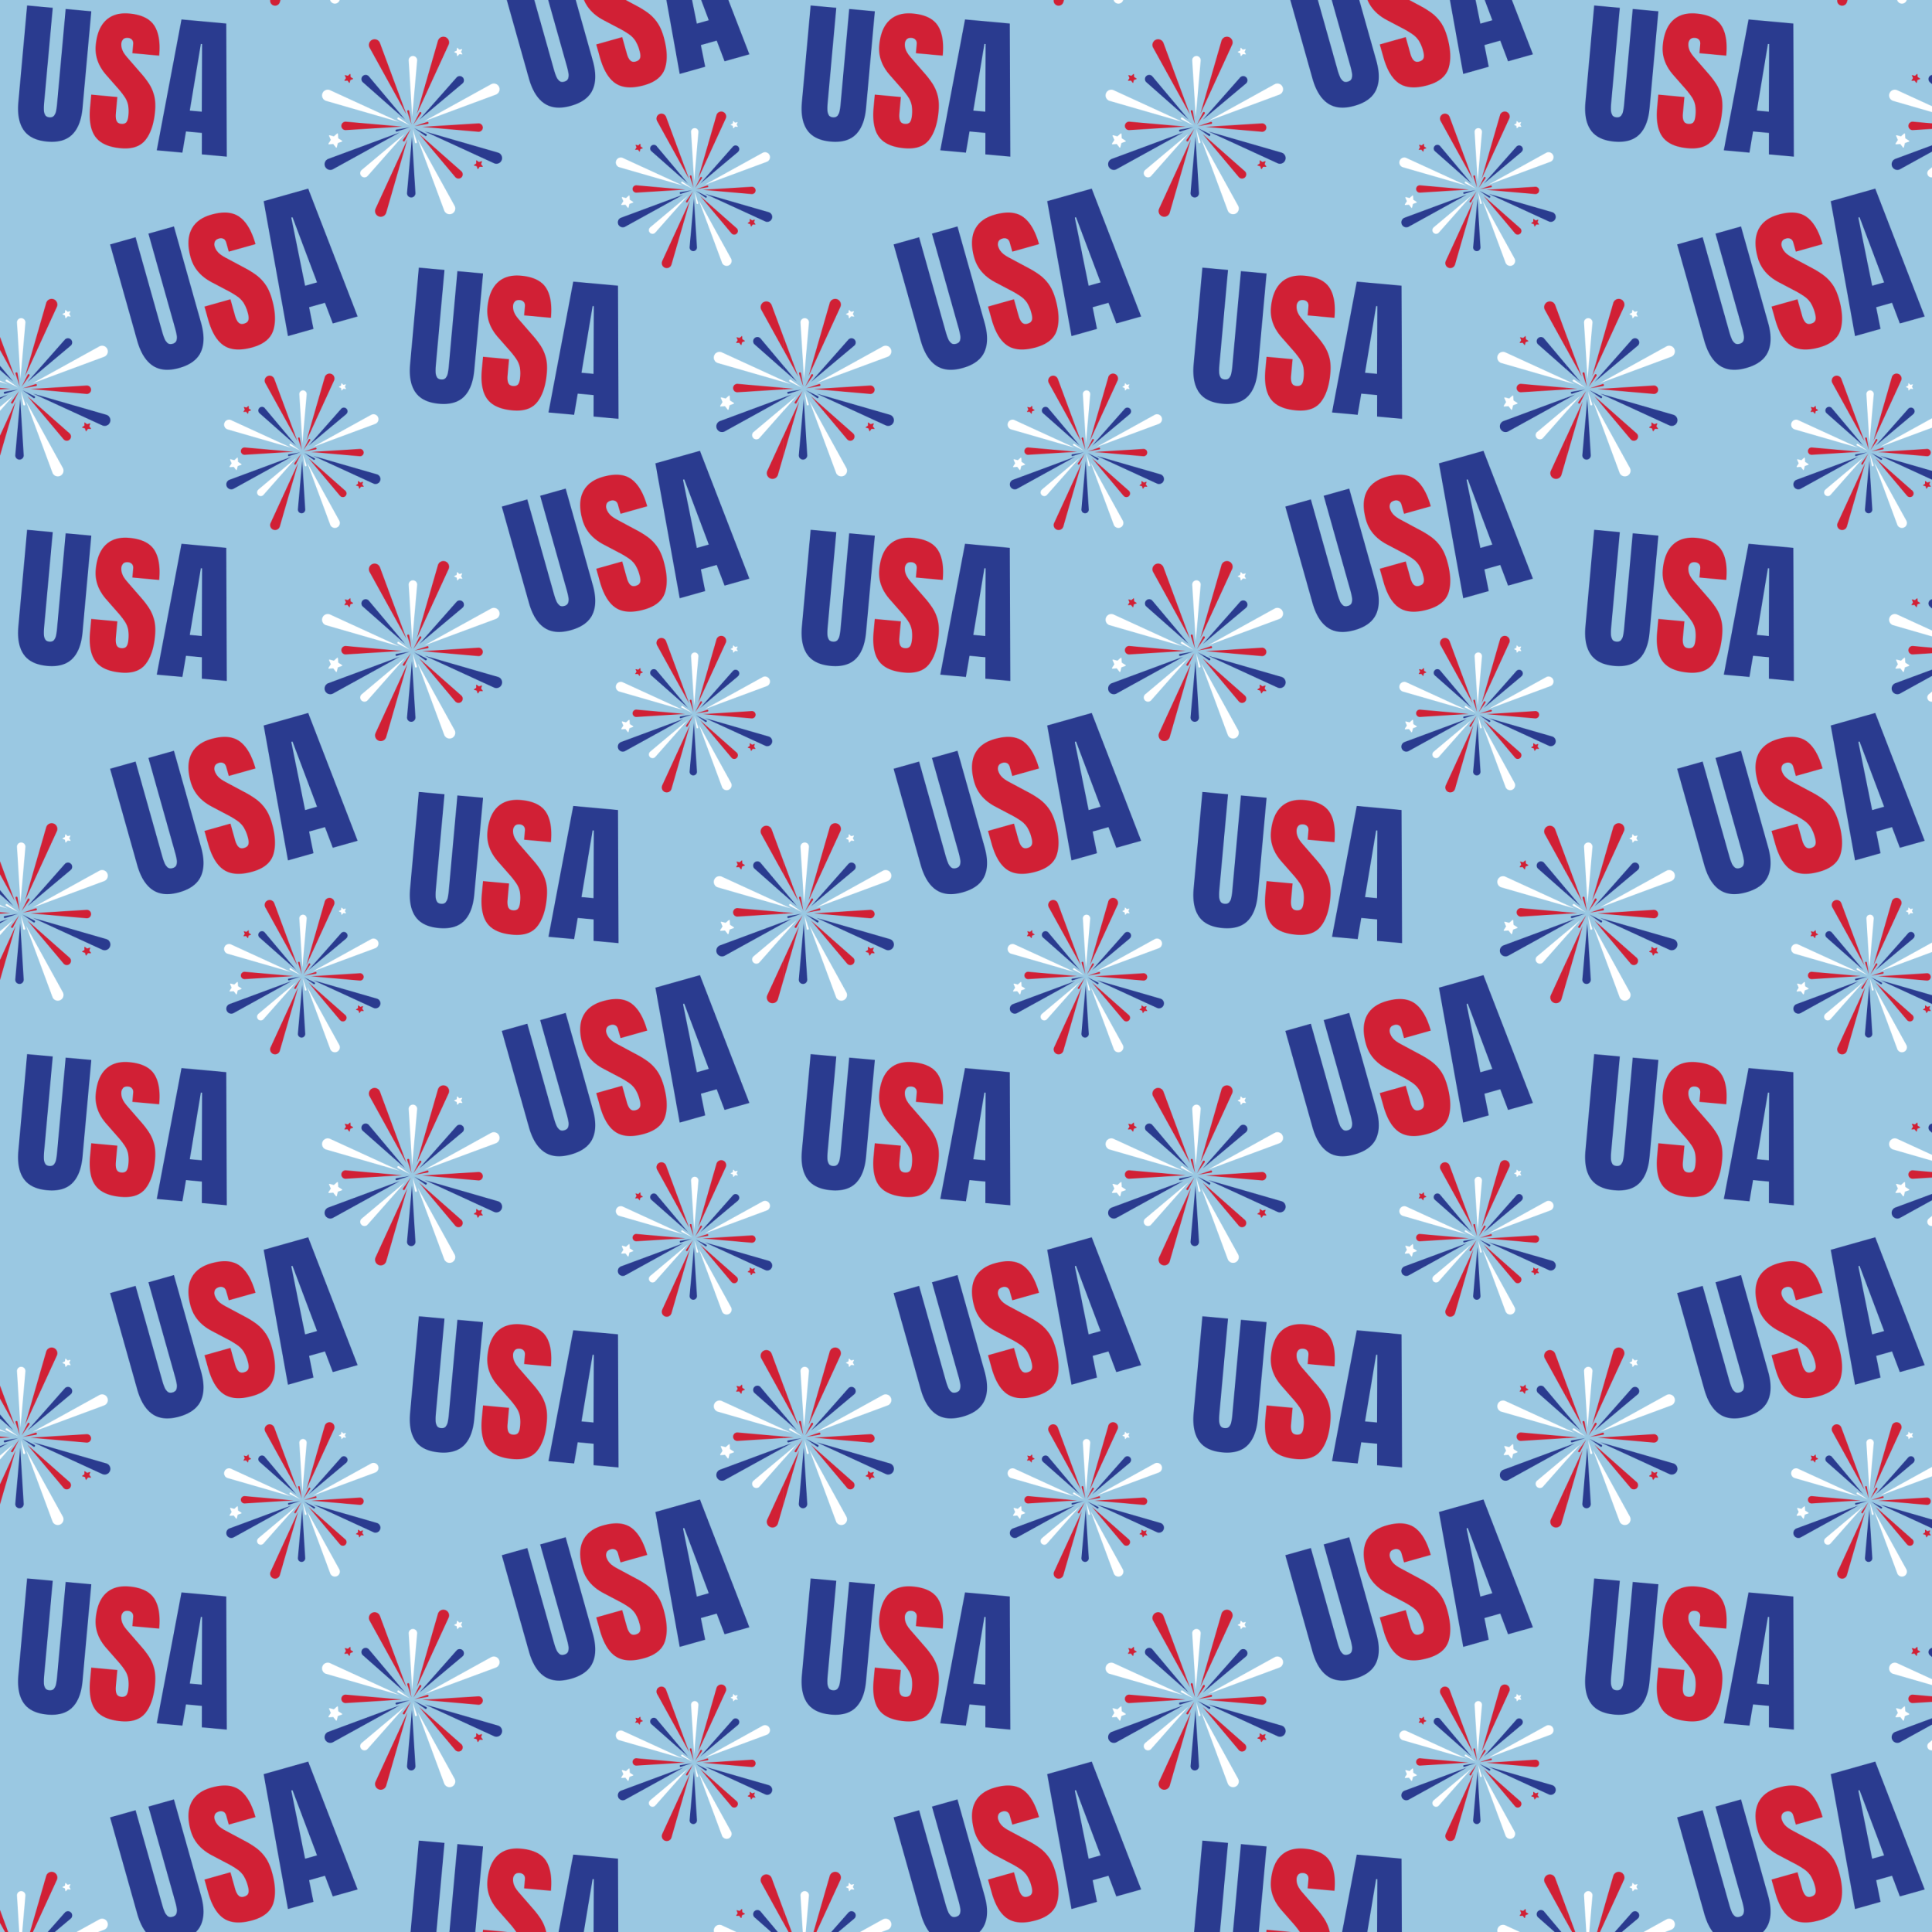 <svg viewBox="0 0 3600 3600" xmlns:xlink="http://www.w3.org/1999/xlink" xmlns="http://www.w3.org/2000/svg" data-name="Layer 1" id="Layer_1"><defs><style>.cls-1{fill:none;}.cls-2{fill:#d12035;}.cls-3{fill:#fff;}.cls-4{fill:#2a3b8f;}.cls-5{fill:#9ac8e2;}.cls-6{fill:url(#New_Pattern_6);}</style><pattern viewBox="0 0 1459.89 976.99" patternUnits="userSpaceOnUse" height="976.99" width="1459.89" data-name="New Pattern 6" id="New_Pattern_6"><rect height="976.99" width="1459.89" class="cls-1"></rect><path d="M1437.93,568.58l49.37,133.18-68.65-124.35a10.63,10.63,0,0,1,18.62-10.27A11.64,11.64,0,0,1,1437.93,568.58Z" class="cls-2"></path><path d="M1345.11,656.62l129.08,59.26L1337.72,676.5a10.63,10.63,0,1,1,5.9-20.43A11.07,11.07,0,0,1,1345.11,656.62Z" class="cls-3"></path><path d="M1341.72,784.51l133.18-49.37-124.34,68.65a10.63,10.63,0,0,1-10.28-18.62A11.64,11.64,0,0,1,1341.72,784.51Z" class="cls-4"></path><path d="M1429.76,877.33,1489,748.25l-39.38,136.47a10.63,10.63,0,1,1-19.88-7.39Z" class="cls-2"></path><path d="M1417.3,630.86l67.49,80.46-78.72-69.52A7.86,7.86,0,1,1,1416.48,630,7.22,7.22,0,0,1,1417.3,630.86Z" class="cls-4"></path><path d="M1374.56,715.24l104.61,9.17-104.81,6.51a7.86,7.86,0,1,1-1-15.69A7.75,7.75,0,0,1,1374.56,715.24Z" class="cls-2"></path><path d="M1404,805.14l80.46-67.49-69.52,78.72A7.86,7.86,0,0,1,1403.16,806,8.11,8.11,0,0,1,1404,805.14Z" class="cls-3"></path><path d="M1343.27,740.79a.89.89,0,0,0-.13.94q1.63,3.75,3.24,7.53c-1.45,2.28-2.9,4.55-4.37,6.82a.93.93,0,0,0,.82,1.37c2.68-.2,5.38-.39,8.07-.56q2.55,3.21,5.06,6.45a.9.9,0,0,0,.89.34.87.87,0,0,0,.67-.65q1-3.94,2-7.94l7.6-2.76a.86.86,0,0,0,.57-.75.93.93,0,0,0-.43-.87c-2.33-1.52-4.66-3-7-4.51q-.27-4.14-.6-8.3a.9.9,0,0,0-.13-.42,1,1,0,0,0-.43-.37.85.85,0,0,0-.93.14c-2,1.78-4,3.57-6.07,5.34-2.63-.71-5.27-1.41-7.9-2.09A.88.88,0,0,0,1343.27,740.79Z" class="cls-3"></path><path d="M1372.64,628.61a.58.58,0,0,0-.08.59q1,2.37,2,4.74-1.36,2.16-2.75,4.29a.59.59,0,0,0,.51.87c1.69-.13,3.39-.25,5.08-.36,1.07,1.35,2.13,2.7,3.19,4.07a.57.57,0,0,0,.56.21.55.55,0,0,0,.42-.41c.42-1.66.83-3.32,1.23-5l4.78-1.73a.56.56,0,0,0,.36-.47.6.6,0,0,0-.27-.56c-1.46-1-2.93-1.9-4.4-2.83-.11-1.74-.24-3.48-.38-5.22a.5.5,0,0,0-.08-.27.61.61,0,0,0-.27-.23.55.55,0,0,0-.59.08l-3.81,3.37q-2.49-.68-5-1.31A.54.54,0,0,0,1372.64,628.61Z" class="cls-2"></path><path d="M1104.31,1144.28q9.62-21.24.23-54.62l-50.48-179.25L1006.5,923.8l49.93,177.31a111.46,111.46,0,0,1,2.7,12,20.31,20.31,0,0,1-.52,10.12q-1.52,4.26-7.21,5.86t-9.08-1.34a21.24,21.24,0,0,1-5.81-8.35,100.45,100.45,0,0,1-4-11.56l-49.93-177.3L935,943.93l50.48,179.25q9.39,33.38,28.69,46.48t49.9,4.49Q1094.68,1165.53,1104.31,1144.28Z" class="cls-4"></path><path d="M1239.3,1103.72q7.21-23.12-2.49-57.61-4.82-17.1-12.48-27.78a76.75,76.75,0,0,0-17.27-17.65A170.5,170.5,0,0,0,1186.68,988l-35.86-19.17q-10.41-5.48-14.87-10.67a27.68,27.68,0,0,1-5.91-10.34,13.24,13.24,0,0,1,.34-9.18c1.2-2.68,3.74-4.58,7.64-5.67a11,11,0,0,1,8.5.6q3.63,2,5,7l4.74,16.83,49.78-14q-10.29-36.58-29.46-50.54t-52.82-4.49q-27.54,7.75-37.45,28.26t-1.1,51.79q8.41,29.9,39.57,46.19l27.85,14.67a168.9,168.9,0,0,1,19.75,11.77,44.07,44.07,0,0,1,11.79,12.29,70.37,70.37,0,0,1,7.53,18.22q2.51,8.89,1,13.52t-8.15,6.5q-6.39,1.8-10.32-2.28t-6.31-12.55l-8.62-30.6L1111,1059.78l6.73,23.92q10.27,36.43,29.77,49t53,3.08Q1232.07,1126.84,1239.3,1103.72Z" class="cls-2"></path><path d="M1314.05,1101.36,1306,1061l29.48-8.3,14.6,38.51,46.31-13L1304.23,840l-83,23.38,45.28,251.41Zm-41.32-207.5,2.23-.63,45.75,121.45-22.25,6.26Z" class="cls-4"></path><path d="M54.83,700.21l-14.62,20.6L51.6,698.26A1.89,1.89,0,1,1,55,700Z" class="cls-2"></path><path d="M32.59,695.39l4.23,24.91-7.89-24a1.89,1.89,0,1,1,3.59-1.18A2.68,2.68,0,0,1,32.59,695.39Z" class="cls-2"></path><path d="M13.46,707.72l20.6,14.62L11.51,711a1.89,1.89,0,1,1,1.7-3.38A2.07,2.07,0,0,1,13.46,707.72Z" class="cls-3"></path><path d="M8.64,730l24.91-4.23-24,7.89A1.89,1.89,0,1,1,8.37,730Z" class="cls-4"></path><path d="M21,749.09l14.62-20.61L24.2,751a1.89,1.89,0,0,1-3.38-1.71A1.94,1.94,0,0,1,21,749.09Z" class="cls-2"></path><path d="M43.21,753.9,39,729l7.89,24a1.89,1.89,0,0,1-3.59,1.18A2.86,2.86,0,0,1,43.21,753.9Z" class="cls-3"></path><path d="M62.34,741.58,41.74,727l22.55,11.39a1.89,1.89,0,0,1-1.71,3.38Z" class="cls-4"></path><path d="M67.16,719.34l-24.91,4.23,24-7.89a1.89,1.89,0,1,1,1.18,3.59Z" class="cls-2"></path><path d="M105.93,572,46.67,701,86.05,564.58a10.63,10.63,0,1,1,20.43,5.9A10.46,10.46,0,0,1,105.93,572Z" class="cls-2"></path><path d="M-22,568.58,27.41,701.76-41.24,577.41A10.62,10.62,0,0,1-37.07,563a10.63,10.63,0,0,1,14.45,4.17A11.64,11.64,0,0,1-22,568.58Z" class="cls-2"></path><path d="M-114.79,656.62,14.29,715.88-122.17,676.5a10.64,10.64,0,0,1-7.27-13.17,10.63,10.63,0,0,1,13.17-7.26A10.46,10.46,0,0,1-114.79,656.62Z" class="cls-3"></path><path d="M-118.17,784.51,15,735.14l-124.35,68.65a10.63,10.63,0,0,1-14.44-4.17,10.64,10.64,0,0,1,4.17-14.45A11.64,11.64,0,0,1-118.17,784.51Z" class="cls-4"></path><path d="M-30.13,877.33,29.13,748.25-10.25,884.72A10.65,10.65,0,0,1-23.42,892a10.64,10.64,0,0,1-7.26-13.17A10.59,10.59,0,0,1-30.13,877.33Z" class="cls-2"></path><path d="M97.76,880.72,48.39,747.54,117,871.88a10.63,10.63,0,1,1-18.62,10.28A11.64,11.64,0,0,1,97.76,880.72Z" class="cls-3"></path><path d="M190.58,792.68,61.5,733.42,198,772.8a10.63,10.63,0,1,1-5.9,20.43A11.07,11.07,0,0,1,190.58,792.68Z" class="cls-4"></path><path d="M194,664.79,60.79,714.16l124.34-68.65a10.63,10.63,0,0,1,10.28,18.62A11.64,11.64,0,0,1,194,664.79Z" class="cls-3"></path><path d="M47.3,601.41,38.14,706,31.63,601.21a7.86,7.86,0,0,1,15.69-1A9.11,9.11,0,0,1,47.3,601.41Z" class="cls-3"></path><path d="M-42.59,630.86,24.9,711.32-53.82,641.8a7.86,7.86,0,0,1-.69-11.09,7.86,7.86,0,0,1,11.1-.69A7.22,7.22,0,0,1-42.59,630.86Z" class="cls-4"></path><path d="M-85.34,715.24l104.62,9.17-104.82,6.51a7.86,7.86,0,0,1-8.33-7.36,7.86,7.86,0,0,1,7.36-8.33A7.61,7.61,0,0,1-85.34,715.24Z" class="cls-2"></path><path d="M-55.89,805.14l80.46-67.49-69.52,78.72a7.85,7.85,0,0,1-11.09.68A7.84,7.84,0,0,1-56.73,806,7.22,7.22,0,0,1-55.89,805.14Z" class="cls-3"></path><path d="M28.49,847.88l9.17-104.61,6.51,104.81a7.86,7.86,0,1,1-15.69,1A9.28,9.28,0,0,1,28.49,847.88Z" class="cls-4"></path><path d="M118.39,818.44,50.9,738l78.72,69.51a7.86,7.86,0,0,1-10.41,11.79A8.11,8.11,0,0,1,118.39,818.44Z" class="cls-2"></path><path d="M161.13,734.05,56.52,724.88l104.81-6.5a7.86,7.86,0,1,1,1,15.69A9.3,9.3,0,0,1,161.13,734.05Z" class="cls-2"></path><path d="M131.69,644.16,51.23,711.65l69.51-78.72a7.86,7.86,0,1,1,11.79,10.41A8.11,8.11,0,0,1,131.69,644.16Z" class="cls-4"></path><path d="M131.15,580.16a.51.51,0,0,0-.53-.18l-4.71,1q-1.74-1.63-3.45-3.29a.55.55,0,0,0-.89.32c-.18,1.57-.38,3.15-.58,4.73-1.42.74-2.86,1.47-4.29,2.2a.51.51,0,0,0-.3.47.53.53,0,0,0,.3.47q2.17,1,4.37,2c.25,1.57.5,3.14.74,4.7a.53.53,0,0,0,.37.42.58.58,0,0,0,.56-.15q1.71-1.77,3.38-3.54c1.62.2,3.24.4,4.87.58a.52.52,0,0,0,.25,0,.6.6,0,0,0,.27-.2.52.52,0,0,0,0-.56l-2.41-4.1c.71-1.44,1.41-2.89,2.09-4.33A.52.52,0,0,0,131.15,580.16Z" class="cls-3"></path><path d="M152.93,796.47a.58.58,0,0,0,.41.43l4.95,1.44q.79,2.43,1.56,4.85a.58.58,0,0,0,1,.16q1.47-2.08,3-4.15c1.72,0,3.44.07,5.16.13a.56.56,0,0,0,.48-.89c-1-1.37-2-2.75-3.08-4.12.57-1.6,1.13-3.2,1.71-4.8a.55.55,0,0,0-.14-.57.61.61,0,0,0-.6-.15l-5,1.6q-2.11-1.53-4.26-3a.52.52,0,0,0-.26-.1.64.64,0,0,0-.36.05.55.55,0,0,0-.3.51c.06,1.7.11,3.39.17,5.09-1.4,1-2.8,2-4.18,3A.55.55,0,0,0,152.93,796.47Z" class="cls-2"></path><path d="M1307.93,332.23l-12.71,17.92,9.9-19.62a1.65,1.65,0,0,1,2.94,1.49A2.39,2.39,0,0,1,1307.93,332.23Z" class="cls-2"></path><path d="M1288.59,328l3.68,21.66-6.87-20.87a1.65,1.65,0,0,1,3.13-1Z" class="cls-2"></path><path d="M1272,338.76l17.92,12.71-19.61-9.9a1.65,1.65,0,1,1,1.48-2.94Z" class="cls-3"></path><path d="M1267.76,358.1l21.67-3.68-20.88,6.87a1.65,1.65,0,0,1-1-3.13Z" class="cls-4"></path><path d="M1278.48,374.74l12.72-17.92-9.91,19.61a1.64,1.64,0,1,1-2.93-1.48A1.43,1.43,0,0,1,1278.48,374.74Z" class="cls-2"></path><path d="M1297.83,378.93l-3.69-21.66,6.87,20.87a1.65,1.65,0,0,1-3.13,1A1.89,1.89,0,0,1,1297.83,378.93Z" class="cls-3"></path><path d="M1314.46,368.21l-17.92-12.72,19.62,9.91a1.65,1.65,0,0,1-1.49,2.94Z" class="cls-4"></path><path d="M1318.65,348.86,1297,352.55l20.87-6.87a1.65,1.65,0,0,1,1,3.13Z" class="cls-2"></path><path d="M1352.37,220.7,1300.83,333l34.25-118.68a9.25,9.25,0,0,1,17.77,5.13A11,11,0,0,1,1352.37,220.7Z" class="cls-2"></path><path d="M1241.15,217.76l42.93,115.82-59.69-108.14a9.24,9.24,0,1,1,16.18-8.93A8.81,8.81,0,0,1,1241.15,217.76Z" class="cls-2"></path><path d="M1160.43,294.32l112.25,51.54L1154,311.61a9.25,9.25,0,0,1,5.13-17.77A11.18,11.18,0,0,1,1160.43,294.32Z" class="cls-3"></path><path d="M1157.48,405.54l115.82-42.93-108.13,59.7a9.25,9.25,0,1,1-8.94-16.19A10.08,10.08,0,0,1,1157.48,405.54Z" class="cls-4"></path><path d="M1234,486.26,1285.58,374l-34.25,118.68a9.25,9.25,0,1,1-17.77-5.13A11.18,11.18,0,0,1,1234,486.26Z" class="cls-2"></path><path d="M1345.26,489.21l-42.93-115.82L1362,481.52a9.25,9.25,0,1,1-16.19,8.94A10.08,10.08,0,0,1,1345.26,489.21Z" class="cls-3"></path><path d="M1426,412.65l-112.26-51.54,118.68,34.25a9.25,9.25,0,0,1-5.13,17.77A11,11,0,0,1,1426,412.65Z" class="cls-4"></path><path d="M1428.93,301.43l-115.82,42.93,108.14-59.7a9.25,9.25,0,0,1,8.94,16.19A10.94,10.94,0,0,1,1428.93,301.43Z" class="cls-3"></path><path d="M1301.39,246.31l-8,91-5.66-91.15a6.84,6.84,0,1,1,13.65-.85A8.63,8.63,0,0,1,1301.39,246.31Z" class="cls-3"></path><path d="M1223.21,271.92l58.69,70-68.45-60.45a6.84,6.84,0,0,1,9-10.25A7,7,0,0,1,1223.21,271.92Z" class="cls-4"></path><path d="M1186,345.3l91,8-91.16,5.66a6.84,6.84,0,0,1-.84-13.65A8.68,8.68,0,0,1,1186,345.3Z" class="cls-2"></path><path d="M1211.64,423.48l70-58.69-60.45,68.45a6.84,6.84,0,1,1-10.25-9.05A8.12,8.12,0,0,1,1211.64,423.48Z" class="cls-3"></path><path d="M1285,460.65l8-91,5.66,91.16a6.84,6.84,0,0,1-13.65.84A7,7,0,0,1,1285,460.65Z" class="cls-4"></path><path d="M1363.2,435.05l-58.69-70L1373,425.53a6.84,6.84,0,0,1-9,10.25A8.25,8.25,0,0,1,1363.2,435.05Z" class="cls-2"></path><path d="M1400.38,361.66l-91-8,91.15-5.66a6.84,6.84,0,1,1,.85,13.65A6.92,6.92,0,0,1,1400.38,361.66Z" class="cls-2"></path><path d="M1374.77,283.49l-70,58.69,60.45-68.46a6.84,6.84,0,1,1,10.25,9A7.08,7.08,0,0,1,1374.77,283.49Z" class="cls-4"></path><path d="M1374.3,227.83a.47.47,0,0,0-.46-.16c-1.36.31-2.73.61-4.1.9l-3-2.86a.47.47,0,0,0-.77.28c-.16,1.37-.33,2.74-.5,4.11l-3.74,1.91a.44.44,0,0,0-.25.41.46.46,0,0,0,.25.41l3.8,1.75c.22,1.36.44,2.73.65,4.09a.45.45,0,0,0,.32.36.48.48,0,0,0,.48-.13q1.5-1.53,3-3.08,2.11.27,4.23.51a.49.49,0,0,0,.45-.21.44.44,0,0,0,0-.48c-.7-1.19-1.4-2.38-2.09-3.57.61-1.25,1.22-2.51,1.82-3.76A.46.46,0,0,0,1374.3,227.83Z" class="cls-3"></path><path d="M1158.83,367.52a.79.79,0,0,0-.11.82q1.42,3.27,2.81,6.55c-1.26,2-2.52,4-3.79,5.92a.81.81,0,0,0,.7,1.2q3.51-.27,7-.49,2.21,2.79,4.4,5.61a.76.76,0,0,0,1.36-.27q.87-3.44,1.69-6.9c2.21-.81,4.41-1.61,6.62-2.4a.77.77,0,0,0,.49-.65.84.84,0,0,0-.37-.77q-3-2-6.09-3.91c-.15-2.41-.33-4.81-.52-7.22a.81.81,0,0,0-.12-.37.78.78,0,0,0-.37-.32.75.75,0,0,0-.81.12l-5.27,4.65q-3.45-.93-6.88-1.82A.78.78,0,0,0,1158.83,367.52Z" class="cls-3"></path><path d="M1184.37,270a.5.5,0,0,0-.07.51c.6,1.37,1.19,2.75,1.77,4.12-.79,1.25-1.58,2.5-2.39,3.73a.51.51,0,0,0,.45.75c1.47-.1,2.94-.21,4.42-.3q1.4,1.75,2.77,3.53a.47.47,0,0,0,.48.18.46.46,0,0,0,.37-.35c.37-1.44.72-2.89,1.07-4.34l4.16-1.51a.47.47,0,0,0,.31-.41.51.51,0,0,0-.23-.48c-1.28-.84-2.55-1.66-3.83-2.47-.1-1.51-.21-3-.33-4.54a.48.48,0,0,0-.07-.23.61.61,0,0,0-.24-.21.5.5,0,0,0-.51.08l-3.32,2.93c-1.44-.39-2.88-.78-4.32-1.15A.5.5,0,0,0,1184.37,270Z" class="cls-2"></path><path d="M1393.24,415.94a.5.5,0,0,0,.35.38l4.31,1.25c.46,1.41.92,2.81,1.36,4.22a.5.5,0,0,0,.86.13q1.28-1.8,2.58-3.6c1.49,0,3,.06,4.48.11a.5.5,0,0,0,.45-.26.47.47,0,0,0,0-.51c-.88-1.2-1.78-2.4-2.68-3.59l1.48-4.17a.47.47,0,0,0-.11-.5.53.53,0,0,0-.52-.12c-1.46.45-2.9.91-4.34,1.38l-3.71-2.63a.5.5,0,0,0-.23-.09.49.49,0,0,0-.31.05.47.47,0,0,0-.26.44l.15,4.42-3.64,2.61A.5.5,0,0,0,1393.24,415.94Z" class="cls-2"></path><path d="M1104.31,167.3q9.62-21.24.23-54.62L1054.06-66.58l-47.56,13.4,49.93,177.3a111.46,111.46,0,0,1,2.7,12,20.35,20.35,0,0,1-.52,10.13q-1.52,4.25-7.21,5.86t-9.08-1.35a21.17,21.17,0,0,1-5.81-8.35,99.63,99.63,0,0,1-4-11.55L982.58-46.45,935-33,985.5,146.2q9.39,33.38,28.69,46.48t49.9,4.48Q1094.68,188.55,1104.31,167.3Z" class="cls-4"></path><path d="M1239.3,126.73q7.21-23.12-2.49-57.6Q1232,52,1224.33,41.34a76.7,76.7,0,0,0-17.27-17.64,169.23,169.23,0,0,0-20.38-12.65L1150.82-8.12q-10.41-5.47-14.87-10.67A27.79,27.79,0,0,1,1130-29.14a13.22,13.22,0,0,1,.34-9.17q1.8-4,7.64-5.68a11,11,0,0,1,8.5.61q3.63,2,5,7l4.74,16.83,49.78-14q-10.29-36.57-29.46-50.54t-52.82-4.49q-27.54,7.75-37.45,28.26t-1.1,51.79q8.41,29.9,39.57,46.19l27.85,14.67a168.78,168.78,0,0,1,19.75,11.78,43.94,43.94,0,0,1,11.79,12.29,70.14,70.14,0,0,1,7.53,18.21q2.51,8.91,1,13.52t-8.15,6.5q-6.39,1.8-10.32-2.27T1168,99.76l-8.62-30.59L1111,82.8l6.73,23.91q10.27,36.44,29.77,49t53,3.08Q1232.07,149.85,1239.3,126.73Z" class="cls-2"></path><path d="M1314.05,124.37,1306,84l29.48-8.3,14.6,38.52,46.31-13L1304.23-137l-83,23.37,45.28,251.41Zm-41.32-207.5,2.23-.62,45.75,121.44L1298.46,44Z" class="cls-4"></path><path d="M784.78,211.71l-14.62,20.61,11.39-22.55a1.89,1.89,0,1,1,3.23,1.94Z" class="cls-2"></path><path d="M762.53,206.9l4.24,24.91-7.9-24a1.89,1.89,0,1,1,3.6-1.18A2.14,2.14,0,0,1,762.53,206.9Z" class="cls-2"></path><path d="M743.4,219.22,764,233.84l-22.56-11.38a1.89,1.89,0,0,1,1.71-3.38Z" class="cls-3"></path><path d="M738.59,241.47l24.91-4.24-24,7.9a1.89,1.89,0,0,1-1.19-3.59A1.43,1.43,0,0,1,738.59,241.47Z" class="cls-4"></path><path d="M750.91,260.6,765.53,240l-11.39,22.56a1.89,1.89,0,1,1-3.23-1.95Z" class="cls-2"></path><path d="M773.16,265.41l-4.24-24.91,7.9,24a1.9,1.9,0,0,1-3.6,1.19A2.8,2.8,0,0,1,773.16,265.41Z" class="cls-3"></path><path d="M792.29,253.09l-20.61-14.62,22.56,11.39a1.89,1.89,0,1,1-1.71,3.37Z" class="cls-4"></path><path d="M797.1,230.84l-24.91,4.24,24-7.9a1.9,1.9,0,0,1,1.19,3.6Z" class="cls-2"></path><path d="M835.88,83.47,776.61,212.55,816,76.09A10.63,10.63,0,1,1,836.43,82,13.85,13.85,0,0,1,835.88,83.47Z" class="cls-2"></path><path d="M708,80.09l49.37,133.17L688.71,88.92a10.63,10.63,0,1,1,18.61-10.28A11,11,0,0,1,708,80.09Z" class="cls-2"></path><path d="M615.16,168.13l129.08,59.26L607.78,188a10.63,10.63,0,0,1,5.89-20.43A12,12,0,0,1,615.16,168.13Z" class="cls-3"></path><path d="M611.78,296,745,246.65,620.61,315.29a10.63,10.63,0,1,1-10.28-18.61A11,11,0,0,1,611.78,296Z" class="cls-4"></path><path d="M699.81,388.84l59.27-129.08L719.69,396.23a10.63,10.63,0,0,1-20.43-5.9A13.85,13.85,0,0,1,699.81,388.84Z" class="cls-2"></path><path d="M827.7,392.23,778.34,259.05,847,383.39a10.63,10.63,0,1,1-18.61,10.28A11.71,11.71,0,0,1,827.7,392.23Z" class="cls-3"></path><path d="M920.53,304.19,791.45,244.92l136.46,39.39A10.63,10.63,0,1,1,922,304.74,12,12,0,0,1,920.53,304.19Z" class="cls-4"></path><path d="M923.91,176.3,790.74,225.66,915.08,157a10.63,10.63,0,1,1,10.28,18.61A12.57,12.57,0,0,1,923.91,176.3Z" class="cls-3"></path><path d="M777.25,112.92l-9.17,104.62-6.51-104.82a7.86,7.86,0,0,1,15.7-1A9.11,9.11,0,0,1,777.25,112.92Z" class="cls-3"></path><path d="M687.35,142.36l67.5,80.46-78.72-69.51a7.86,7.86,0,1,1,10.41-11.79A10.64,10.64,0,0,1,687.35,142.36Z" class="cls-4"></path><path d="M644.61,226.75l104.62,9.17-104.82,6.51a7.86,7.86,0,1,1-1-15.69A7.61,7.61,0,0,1,644.61,226.75Z" class="cls-2"></path><path d="M674.05,316.65l80.46-67.5L685,327.87a7.86,7.86,0,0,1-11.79-10.4A9.24,9.24,0,0,1,674.05,316.65Z" class="cls-3"></path><path d="M758.44,359.39l9.17-104.62,6.51,104.82a7.86,7.86,0,0,1-15.7,1A9.11,9.11,0,0,1,758.44,359.39Z" class="cls-4"></path><path d="M848.33,330l-67.49-80.46L859.56,319a7.86,7.86,0,0,1-10.41,11.79C848.87,330.53,848.58,330.23,848.33,330Z" class="cls-2"></path><path d="M891.08,245.56l-104.62-9.17,104.82-6.51a7.86,7.86,0,0,1,1,15.7A9.11,9.11,0,0,1,891.08,245.56Z" class="cls-2"></path><path d="M861.64,155.67l-80.46,67.49,69.51-78.72a7.86,7.86,0,0,1,11.79,10.41C862.22,155.13,861.92,155.42,861.64,155.67Z" class="cls-4"></path><path d="M861.1,91.67a.51.51,0,0,0-.53-.18c-1.57.35-3.14.69-4.72,1l-3.45-3.28a.54.54,0,0,0-.88.31c-.19,1.58-.38,3.16-.58,4.73q-2.15,1.13-4.3,2.2a.55.55,0,0,0-.29.48.49.49,0,0,0,.3.46c1.44.68,2.9,1.36,4.37,2,.25,1.57.49,3.13.74,4.7a.49.49,0,0,0,.37.41.55.55,0,0,0,.55-.14q1.71-1.77,3.39-3.54c1.62.2,3.24.4,4.86.58a.57.57,0,0,0,.26,0,.56.56,0,0,0,.27-.21.52.52,0,0,0,0-.55l-2.41-4.1c.71-1.45,1.4-2.89,2.09-4.34A.5.5,0,0,0,861.1,91.67Z" class="cls-3"></path><path d="M613.32,252.3a.92.92,0,0,0-.13.93q1.65,3.77,3.24,7.54c-1.44,2.28-2.9,4.55-4.36,6.81a.93.93,0,0,0,.81,1.38c2.69-.21,5.38-.39,8.08-.57,1.69,2.14,3.38,4.3,5.06,6.46a.91.91,0,0,0,.88.34.89.89,0,0,0,.68-.65c.67-2.64,1.32-5.28,1.95-7.94,2.53-.93,5.07-1.85,7.6-2.76a.87.87,0,0,0,.57-.75.94.94,0,0,0-.43-.88c-2.32-1.52-4.66-3-7-4.5q-.27-4.14-.6-8.3a.87.87,0,0,0-.14-.42,1,1,0,0,0-.42-.38.89.89,0,0,0-.94.14c-2,1.79-4,3.57-6.06,5.35q-4-1.07-7.9-2.09A.9.9,0,0,0,613.32,252.3Z" class="cls-3"></path><path d="M642.7,140.12a.58.58,0,0,0-.09.59q1,2.37,2,4.74-1.36,2.16-2.74,4.29a.57.57,0,0,0,.51.86l5.08-.35q1.61,2,3.18,4.06a.56.56,0,0,0,1-.19c.42-1.66.82-3.33,1.22-5l4.79-1.73a.57.57,0,0,0,.36-.48.62.62,0,0,0-.27-.55q-2.21-1.44-4.41-2.83c-.11-1.74-.24-3.48-.37-5.23a.62.62,0,0,0-.09-.26.58.58,0,0,0-.27-.24.56.56,0,0,0-.58.09l-3.82,3.37-5-1.32A.56.56,0,0,0,642.7,140.12Z" class="cls-2"></path><path d="M882.88,308a.56.56,0,0,0,.4.44q2.49.7,5,1.44c.53,1.62,1,3.23,1.57,4.85a.58.58,0,0,0,1,.15c1-1.38,2-2.76,3-4.14l5.16.12a.57.57,0,0,0,.52-.29.55.55,0,0,0,0-.59c-1-1.38-2-2.75-3.07-4.12q.84-2.4,1.7-4.8a.55.55,0,0,0-.14-.58.58.58,0,0,0-.59-.14q-2.5.78-5,1.59l-4.27-3a.82.82,0,0,0-.26-.1.61.61,0,0,0-.35.06.56.56,0,0,0-.31.51c.06,1.69.12,3.39.17,5.08l-4.17,3A.54.54,0,0,0,882.88,308Z" class="cls-2"></path><path d="M578,820.72l-12.71,17.92L575.18,819a1.64,1.64,0,1,1,2.93,1.48A.92.92,0,0,1,578,820.72Z" class="cls-2"></path><path d="M558.64,816.53l3.68,21.67-6.86-20.88a1.64,1.64,0,1,1,3.12-1A1,1,0,0,1,558.64,816.53Z" class="cls-2"></path><path d="M542,827.25,559.92,840l-19.61-9.91a1.64,1.64,0,1,1,1.48-2.93A1.43,1.43,0,0,1,542,827.25Z" class="cls-3"></path><path d="M537.82,846.6l21.66-3.69-20.87,6.87a1.65,1.65,0,0,1-1-3.13Z" class="cls-4"></path><path d="M548.54,863.23l12.71-17.92-9.9,19.62a1.65,1.65,0,0,1-2.94-1.49A2.39,2.39,0,0,1,548.54,863.23Z" class="cls-2"></path><path d="M567.88,867.42l-3.68-21.66,6.86,20.87a1.64,1.64,0,1,1-3.12,1A1.05,1.05,0,0,1,567.88,867.42Z" class="cls-3"></path><path d="M584.52,856.7,566.6,844l19.61,9.9a1.65,1.65,0,0,1-1.48,2.94A1.48,1.48,0,0,1,584.52,856.7Z" class="cls-4"></path><path d="M588.7,837.36,567,841l20.87-6.87a1.65,1.65,0,0,1,1,3.13Z" class="cls-2"></path><path d="M622.42,709.2,570.89,821.45l34.25-118.68a9.24,9.24,0,1,1,17.76,5.13A9.61,9.61,0,0,1,622.42,709.2Z" class="cls-2"></path><path d="M511.2,706.25l42.94,115.82-59.7-108.13A9.25,9.25,0,1,1,510.63,705,8.75,8.75,0,0,1,511.2,706.25Z" class="cls-2"></path><path d="M430.48,782.82l112.25,51.53L424.06,800.1a9.25,9.25,0,0,1,5.13-17.77A11.07,11.07,0,0,1,430.48,782.82Z" class="cls-3"></path><path d="M427.54,894,543.35,851.1,435.22,910.8a9.25,9.25,0,0,1-8.94-16.19A10.94,10.94,0,0,1,427.54,894Z" class="cls-4"></path><path d="M504.1,974.76l51.53-112.25L521.39,981.18a9.25,9.25,0,1,1-17.77-5.13A9.48,9.48,0,0,1,504.1,974.76Z" class="cls-2"></path><path d="M615.32,977.7,572.38,861.88,632.08,970A9.25,9.25,0,0,1,615.89,979,9.4,9.4,0,0,1,615.32,977.7Z" class="cls-3"></path><path d="M696,901.14,583.79,849.6l118.67,34.25a9.25,9.25,0,0,1-5.12,17.77A10.55,10.55,0,0,1,696,901.14Z" class="cls-4"></path><path d="M699,789.92,583.17,832.85,691.3,773.16a9.25,9.25,0,1,1,8.94,16.19A10.15,10.15,0,0,1,699,789.92Z" class="cls-3"></path><path d="M571.44,734.81l-8,91-5.66-91.16a6.83,6.83,0,0,1,13.64-.84A7,7,0,0,1,571.44,734.81Z" class="cls-3"></path><path d="M493.26,760.41l58.7,70L483.5,769.93a6.84,6.84,0,0,1,9.05-10.25A8.12,8.12,0,0,1,493.26,760.41Z" class="cls-4"></path><path d="M456.09,833.8l91,8-91.15,5.66a6.84,6.84,0,0,1-.85-13.65A6.92,6.92,0,0,1,456.09,833.8Z" class="cls-2"></path><path d="M481.7,912l70-58.69-60.46,68.46a6.83,6.83,0,1,1-10.24-9A7.08,7.08,0,0,1,481.7,912Z" class="cls-3"></path><path d="M555.08,949.15l8-91,5.67,91.15a6.84,6.84,0,0,1-13.65.85A8.66,8.66,0,0,1,555.08,949.15Z" class="cls-4"></path><path d="M633.26,923.54l-58.7-70L643,914a6.84,6.84,0,1,1-9,10.25A7,7,0,0,1,633.26,923.54Z" class="cls-2"></path><path d="M670.43,850.16l-91-8,91.15-5.66a6.84,6.84,0,0,1,.85,13.65A8.66,8.66,0,0,1,670.43,850.16Z" class="cls-2"></path><path d="M644.82,772l-70,58.69,60.46-68.45a6.84,6.84,0,1,1,10.25,9A7.07,7.07,0,0,1,644.82,772Z" class="cls-4"></path><path d="M644.35,716.32a.45.45,0,0,0-.45-.15l-4.1.89c-1-.95-2-1.9-3-2.86a.47.47,0,0,0-.77.28q-.24,2.06-.51,4.11c-1.24.65-2.48,1.28-3.74,1.91a.48.48,0,0,0-.25.42.44.44,0,0,0,.26.4c1.26.59,2.53,1.18,3.8,1.75.22,1.37.43,2.73.65,4.09a.44.44,0,0,0,.32.36.48.48,0,0,0,.48-.13q1.49-1.53,2.94-3.07l4.23.5a.46.46,0,0,0,.46-.2.44.44,0,0,0,0-.48l-2.1-3.57c.62-1.26,1.22-2.51,1.82-3.77A.44.44,0,0,0,644.35,716.32Z" class="cls-3"></path><path d="M428.88,856a.79.79,0,0,0-.11.82q1.43,3.27,2.82,6.55-1.89,3-3.8,5.93a.8.8,0,0,0,.71,1.19c2.34-.17,4.68-.34,7-.49,1.48,1.86,2.94,3.73,4.4,5.62a.79.79,0,0,0,.77.29.77.77,0,0,0,.59-.56q.87-3.45,1.7-6.91l6.61-2.4a.73.73,0,0,0,.49-.65.8.8,0,0,0-.37-.76c-2-1.33-4-2.63-6.08-3.92q-.24-3.6-.52-7.22a.85.85,0,0,0-.49-.69.77.77,0,0,0-.81.12l-5.28,4.65q-3.43-.93-6.87-1.81A.76.76,0,0,0,428.88,856Z" class="cls-3"></path><path d="M454.43,758.46a.49.49,0,0,0-.07.52c.6,1.37,1.19,2.74,1.77,4.12q-1.19,1.88-2.39,3.73a.51.51,0,0,0,.44.75l4.42-.31c.93,1.17,1.86,2.35,2.77,3.53a.51.51,0,0,0,.49.19.5.5,0,0,0,.37-.36c.36-1.44.72-2.89,1.07-4.34l4.16-1.51a.48.48,0,0,0,.31-.41.54.54,0,0,0-.24-.48c-1.27-.83-2.55-1.66-3.83-2.47-.09-1.51-.2-3-.32-4.54a.63.63,0,0,0-.08-.23.45.45,0,0,0-.23-.2.47.47,0,0,0-.51.07l-3.32,2.93c-1.44-.39-2.88-.77-4.33-1.14A.45.45,0,0,0,454.43,758.46Z" class="cls-2"></path><path d="M663.3,904.43a.49.49,0,0,0,.35.38c1.44.41,2.87.83,4.31,1.26.46,1.4.91,2.81,1.35,4.21a.52.52,0,0,0,.87.14q1.27-1.81,2.57-3.61c1.5,0,3,.06,4.49.11a.48.48,0,0,0,.41-.77c-.88-1.2-1.77-2.39-2.67-3.59.49-1.39,1-2.78,1.48-4.17a.5.5,0,0,0-.12-.5.53.53,0,0,0-.52-.12c-1.45.45-2.9.91-4.34,1.38-1.23-.88-2.46-1.76-3.71-2.63a.47.47,0,0,0-.22-.09.54.54,0,0,0-.31.05.5.5,0,0,0-.27.44c.06,1.48.1,3,.15,4.43q-1.83,1.29-3.63,2.61A.46.46,0,0,0,663.3,904.43Z" class="cls-2"></path><path d="M374.36,655.79q9.63-21.24.23-54.62L324.11,421.92l-47.56,13.39,49.93,177.31a111.29,111.29,0,0,1,2.7,12,20.23,20.23,0,0,1-.52,10.13q-1.5,4.25-7.21,5.86c-3.71,1-6.73.6-9.08-1.35a21.18,21.18,0,0,1-5.8-8.34,98.59,98.59,0,0,1-4-11.56l-49.93-177.3-47.56,13.39,50.48,179.25q9.4,33.38,28.7,46.48t49.89,4.48Q364.74,677,374.36,655.79Z" class="cls-4"></path><path d="M509.35,615.23q7.23-23.13-2.49-57.61-4.82-17.11-12.47-27.78a77,77,0,0,0-17.28-17.65,169.58,169.58,0,0,0-20.37-12.65l-35.87-19.17Q410.48,474.9,406,469.7a27.58,27.58,0,0,1-5.92-10.34,13.24,13.24,0,0,1,.35-9.18q1.79-4,7.63-5.68a11,11,0,0,1,8.5.61q3.63,2,5,7l4.74,16.82,49.79-14q-10.31-36.57-29.47-50.54t-52.82-4.48q-27.53,7.75-37.44,28.25t-1.1,51.79q8.42,29.91,39.57,46.19l27.84,14.68a167.75,167.75,0,0,1,19.76,11.77,44.07,44.07,0,0,1,11.79,12.29,71.07,71.07,0,0,1,7.53,18.22q2.51,8.89,1,13.51t-8.15,6.5q-6.4,1.8-10.32-2.27T438,588.25l-8.61-30.59L381,571.29l6.74,23.92q10.26,36.43,29.77,48.95t53,3.08Q502.14,638.34,509.35,615.23Z" class="cls-2"></path><path d="M584.11,612.86,576,572.51l29.49-8.3,14.59,38.51,46.31-13L574.29,351.47l-83,23.38,45.28,251.41ZM542.79,405.37l2.22-.63,45.76,121.45-22.25,6.26Z" class="cls-4"></path><path d="M864.62,739.18q16.1-15.95,19.14-49.49l16.33-180.15-47.8-4.33L836.14,683.4a107.7,107.7,0,0,1-1.71,11.82,19.6,19.6,0,0,1-4,9q-2.85,3.35-8.57,2.82t-7.78-4.37a20.52,20.52,0,0,1-2.37-9.58,96,96,0,0,1,.37-11.88L828.25,503l-47.8-4.33L764.13,678.85q-3,33.54,9.93,52.12t43.71,21.36Q848.52,755.12,864.62,739.18Z" class="cls-4"></path><path d="M1001.17,749.16q14.57-18.48,17.71-53.14,1.56-17.19-1.69-29.53a74.91,74.91,0,0,0-9.56-22A165.38,165.38,0,0,0,993.53,626l-25.91-29.83q-7.53-8.57-9.78-14.83a26.71,26.71,0,0,1-1.78-11.44,12.85,12.85,0,0,1,3.49-8.21q3-3,8.89-2.5a10.63,10.63,0,0,1,7.5,3.5c1.74,2,2.46,4.73,2.16,8.08l-1.53,16.91,50,4.54q3.33-36.76-9.22-56.07T971,513.72q-27.68-2.51-43.77,12.66t-19,46.61q-2.73,30,19.89,55.63l20.19,23a165.37,165.37,0,0,1,13.84,17.53,42.88,42.88,0,0,1,6.44,15.24,69.11,69.11,0,0,1,.52,19.14q-.82,9-3.76,12.62t-9.64,3.08q-6.43-.59-8.58-5.64c-1.44-3.37-1.89-7.9-1.38-13.58l2.79-30.75L900,664.81l-2.18,24q-3.31,36.61,10.05,54.74t47,21.17Q986.59,767.64,1001.17,749.16Z" class="cls-2"></path><path d="M1069.82,772.92l6.67-39.41,29.63,2.69-.1,40,46.54,4.22-1-248.09-83.43-7.56L1022,768.59Zm34.43-202.6,2.23.2-.57,126.06-22.36-2Z" class="cls-4"></path><path d="M134.67,250.68q16.11-15.93,19.14-49.48L170.14,21.05l-47.8-4.33L106.19,194.91a110.19,110.19,0,0,1-1.7,11.82,19.71,19.71,0,0,1-4,9q-2.84,3.33-8.57,2.82t-7.77-4.37a20.65,20.65,0,0,1-2.38-9.59,95.91,95.91,0,0,1,.38-11.87L98.31,14.54l-47.8-4.33L34.18,190.35q-3,33.56,9.93,52.12t43.72,21.37Q118.57,266.63,134.67,250.68Z" class="cls-4"></path><path d="M271.22,260.66q14.56-18.47,17.71-53.13,1.56-17.19-1.69-29.53a74.71,74.71,0,0,0-9.56-22,165.38,165.38,0,0,0-14.1-18.54l-25.9-29.82q-7.55-8.58-9.79-14.84a26.8,26.8,0,0,1-1.78-11.43,12.88,12.88,0,0,1,3.49-8.21q3-3,8.9-2.5a10.66,10.66,0,0,1,7.5,3.49q2.61,3.06,2.15,8.09l-1.53,16.91,50,4.54Q300,66.91,287.43,47.6T241.06,25.22q-27.67-2.5-43.77,12.66T178.34,84.5q-2.73,30,19.9,55.63l20.18,23a164.07,164.07,0,0,1,13.84,17.53,42.7,42.7,0,0,1,6.44,15.24,68.71,68.71,0,0,1,.52,19.14q-.81,8.94-3.75,12.62t-9.65,3.07q-6.44-.58-8.58-5.64t-1.37-13.58l2.78-30.74L170,176.32l-2.18,24q-3.32,36.62,10,54.73t47.05,21.18Q256.66,279.14,271.22,260.66Z" class="cls-2"></path><path d="M339.87,284.43,346.55,245l29.62,2.68-.1,40,46.54,4.22-1-248.09-83.44-7.56L292.08,280.1ZM374.3,81.83l2.24.2L376,208.09l-22.36-2Z" class="cls-4"></path><path d="M504.1-2.23l51.53-112.25L521.39,4.19A9.25,9.25,0,0,1,503.62-.93,9.14,9.14,0,0,1,504.1-2.23Z" class="cls-2"></path><path d="M615.32.72,572.38-115.1,632.08-7A9.25,9.25,0,0,1,628.46,5.6,9.26,9.26,0,0,1,615.89,2,9.29,9.29,0,0,1,615.32.72Z" class="cls-3"></path></pattern></defs><rect height="3600" width="3600" class="cls-5"></rect><rect height="3600" width="3600" class="cls-6"></rect></svg>